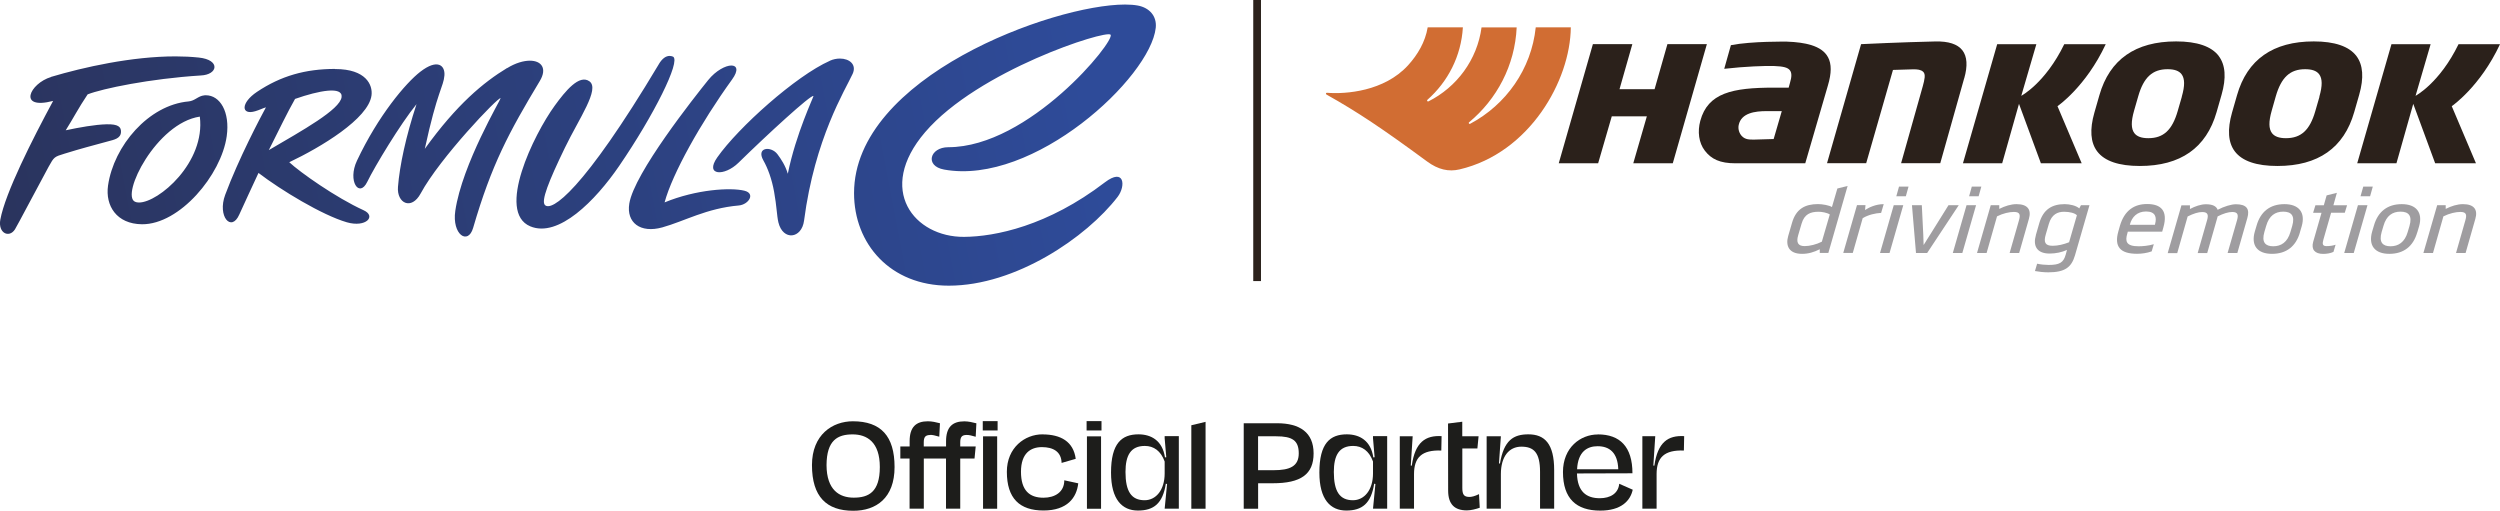 <svg xmlns="http://www.w3.org/2000/svg" xmlns:xlink="http://www.w3.org/1999/xlink" id="Capa_2" data-name="Capa 2" viewBox="0 0 446.14 91.15"><defs><clipPath id="clippath"><path d="M24.09,36c-2.59-1.17,3.81-14.04,11.57-15.19,1.03,8.21-7.39,15.33-10.85,15.33-.27,0-.52-.04-.72-.14M36.44,17.02c-1.08.1-1.66.98-2.78,1.08-7.15.63-13.36,7.93-14.38,15.01-.51,3.6,1.52,6.86,6.05,6.91,6.73.06,14.16-8.8,15.13-15.71.61-4.36-1.2-7.31-3.72-7.31-.1,0-.2,0-.3.01M52.66,17.65c4.28-1.5,8.53-2.29,8.3-.33-.26,2.23-6.98,5.95-12.99,9.47,1.94-3.85,3.3-6.7,4.69-9.15M59.77,12.3c-5.24.01-9.62,1.22-13.92,4.1-2.92,1.96-2.85,4.2-.31,3.45.79-.23,1.16-.46,1.92-.7-.97,1.78-4.89,9.2-7.27,15.61-1.44,3.86,1.1,6.74,2.51,3.53,1.01-2.28,2.29-4.92,3.43-7.43,4.02,3.08,11.39,7.54,15.77,8.81,3.4.98,5.32-1.09,2.99-2.15-4.96-2.26-11.36-6.79-13.27-8.57,5.59-2.65,14.14-7.76,14.68-11.93.24-1.85-.97-4.7-6.48-4.7h-.04M126.37,14.3c-2.42,3.01-13.21,16.61-14.07,22.04-.54,3.37,1.95,5.33,5.89,4.24,3.95-1.1,7.89-3.41,13.64-3.91,1.75-.15,3.07-2.14,1-2.64-2.46-.6-8.57-.24-14.23,2.09,1.38-5.12,6.44-14.18,12.04-21.93,1.22-1.68.86-2.5-.13-2.5s-2.75.88-4.14,2.61M90.49,12.14c-4.21,2.56-8.96,6.47-14.68,14.42,2.25-10.41,3.33-11.03,3.5-13.09.14-1.78-1.21-3.06-4.31-.66-2.6,2.01-7.51,7.83-11.3,15.87-1.72,3.64.41,6.72,1.84,3.77,1.32-2.72,5.92-10.35,8.79-13.86-1.91,5.8-3.01,10.97-3.31,14.77-.23,2.89,2.39,4.25,4.06,1.15,3.4-6.31,13.91-17.32,14.26-16.99.11.1-6.87,11.78-8.09,20.11-.62,4.23,2.27,6.17,3.18,3.05,3.3-11.33,6.36-17.01,11.9-26.22,1.36-2.26.29-3.63-1.77-3.63-1.13,0-2.57.41-4.06,1.33M148.09,10.85c-6.08,2.7-16.34,11.9-20.09,17.24-2.3,3.27,1.26,3.43,3.79.95,5.07-4.97,12.95-12.21,13.38-11.91.08.06-3.14,6.73-4.58,13.88-.42-1.44-1.19-2.61-1.85-3.49-1.14-1.51-3.85-1.26-2.51,1.11.8,1.41,1.5,3.33,1.91,5.58.48,2.63.48,4.26.77,5.48.82,3.34,4.16,2.92,4.58-.32,1.91-14.69,7.35-23.31,8.67-26.19.76-1.67-.58-2.73-2.27-2.73-.58,0-1.2.12-1.8.39M9.12,13.74c-3.82,1.14-6.06,5.94.36,4.27C5.76,24.91.94,34.42.06,39.18c-.45,2.42,1.57,3.37,2.61,1.75.35-.54,4.2-7.86,6.01-11.18.98-1.78,1.03-1.77,2.84-2.33,3.27-1.01,4.55-1.31,7.74-2.19,1.12-.3,2.29-.51,2.33-1.68.04-.89-.49-1.42-2.56-1.37-2.07.05-4.85.55-7.3,1.07,1.37-2.18,2.27-3.97,3.91-6.41,2.64-1.03,11.12-2.8,20.16-3.37,3.11-.12,3.6-2.79-.32-3.2-1.35-.14-2.74-.21-4.16-.21-7.8,0-16.4,1.93-22.21,3.66M117.57,11.46c-13.58,22.72-19.17,26.37-20.33,25.12-.69-.74.63-4.14,3.57-10.21,2.55-5.27,6.27-10.47,4.39-11.85-1.82-1.33-4.31,1.73-6.2,4.33-3.78,5.2-10.47,18.98-4.37,21.54,5.02,2.11,11.62-4.57,15.88-10.8,6.14-8.97,11.03-18.71,9.6-19.48-.2-.08-.4-.13-.61-.13-.63,0-1.3.41-1.93,1.47M152.41,34.47c0,9.02,6.43,16.51,16.91,16.51,11.93,0,24.58-8.63,30.13-15.85,1.49-1.95,1.22-5.26-2.29-2.58-10.18,7.79-19.58,9.68-25.11,9.72-8.86.07-15.78-8.39-6.95-18.69,9.45-11.02,32.33-18.31,33.09-17.39.89,1.08-14.53,20.07-28.96,20.08-3.3,0-4.25,3.36-.74,3.99,15.98,2.91,36.81-16.41,37.76-25.3.22-2.1-1.14-3.58-3.19-3.97-.65-.12-1.42-.18-2.29-.18-12.83,0-48.36,12.93-48.36,33.66" fill="none" stroke-width="0"></path></clipPath><linearGradient id="linear-gradient" x1="-5808.46" y1="4078.15" x2="-5805.69" y2="4078.15" gradientTransform="translate(440204.84 309096.4) scale(75.79 -75.79)" gradientUnits="userSpaceOnUse"><stop offset="0" stop-color="#2a3259"></stop><stop offset="1" stop-color="#2e4b99"></stop></linearGradient></defs><g id="Capa_1-2" data-name="Capa 1"><g><g><g clip-path="url(#clippath)"><rect x="-3.26" y="-18.23" width="212.6" height="88.24" transform="translate(-3.03 19.88) rotate(-10.86)" fill="url(#linear-gradient)" stroke-width="0"></rect></g><g><path d="M319.12,42.1l.68-2.34c.71-2.47,2.31-3.34,4.63-3.34.8,0,2.05.23,2.49.53l.97-3.31,1.83-.46-3.44,11.96h-1.53v-.66c-1.08.53-2.01.82-3.17.82-2.37,0-2.96-1.49-2.46-3.2M326.54,38.27c-.5-.32-1.41-.48-1.99-.48-1.48,0-2.55.42-3.05,2.13l-.6,2.05c-.38,1.28-.06,1.95,1.15,1.95.9,0,2.12-.3,3.07-.79l1.42-4.87Z" fill="#9f9da0" stroke-width="0"></path><path d="M335.7,37.99c-1.05.06-2.26.33-3.29.94l-1.77,6.21h-1.7l2.45-8.53h1.52l-.08.87c.65-.43,1.88-1.05,3.33-1.05l-.46,1.56Z" fill="#9f9da0" stroke-width="0"></path><path d="M337.2,45.15h-1.7l2.45-8.53h1.7l-2.45,8.53ZM340.11,35.02h-1.7l.48-1.72h1.7l-.48,1.72Z" fill="#9f9da0" stroke-width="0"></path><path d="M343.9,45.15h-1.98l-.72-8.53h1.76l.26,5.26c.01.54.02,1.09.06,1.82h.02c.46-.73.78-1.28,1.14-1.82l3.28-5.26h1.83l-5.64,8.53Z" fill="#9f9da0" stroke-width="0"></path><path d="M350.19,45.15h-1.7l2.45-8.53h1.7l-2.45,8.53ZM353.1,35.02h-1.7l.48-1.72h1.7l-.48,1.72Z" fill="#9f9da0" stroke-width="0"></path><path d="M360.33,45.15h-1.7l1.65-5.77c.29-1,.25-1.56-.88-1.56-.82,0-1.95.25-3.02.79l-1.86,6.54h-1.71l2.45-8.53h1.52v.66c1-.51,2.1-.85,3.08-.85,2.06,0,2.67,1.05,2.21,2.63l-1.74,6.09Z" fill="#9f9da0" stroke-width="0"></path><path d="M363.31,41.95l.62-2.15c.71-2.44,2.28-3.37,4.53-3.37.88,0,2.03.25,2.6.76l.3-.57h1.52l-2.59,8.96c-.62,2.1-1.76,3.02-4.77,3.02-.79,0-1.78-.11-2.37-.23l.39-1.31c.6.14,1.45.22,2.05.22,1.91,0,2.65-.39,3.05-1.84l.23-.84c-.92.42-2.01.65-3.1.65-2.39,0-2.98-1.49-2.45-3.29M370.64,38.42c-.35-.39-1.29-.63-2.29-.63-1.14,0-2.22.45-2.72,2.16l-.55,1.89c-.41,1.38-.13,2.02,1.22,2.02.97,0,1.98-.25,2.94-.63l1.39-4.8Z" fill="#9f9da0" stroke-width="0"></path><path d="M385.86,41.34h-6.14l-.09.34c-.41,1.38-.22,2.27,2.01,2.27.72,0,1.75-.08,2.72-.37l-.38,1.28c-.86.31-1.82.43-2.61.43-3.02,0-4.11-1.28-3.34-3.99l.27-.96c.82-2.84,2.61-3.93,4.86-3.93,2.46,0,3.77,1.17,2.9,4.2l-.2.71ZM384.55,40.12l.03-.11c.35-1.27.06-2.27-1.61-2.27-1.59,0-2.51,1-2.86,2.27l-.02.11h4.47Z" fill="#9f9da0" stroke-width="0"></path><path d="M399.23,45.15h-1.7l1.68-5.84c.29-1,.13-1.48-.85-1.48-.68,0-1.57.26-2.61.79l-.07.28-1.79,6.26h-1.7l1.67-5.84c.3-1,.13-1.48-.86-1.48-.68,0-1.52.25-2.6.79l-1.86,6.54h-1.7l2.45-8.53h1.52v.66c.91-.49,1.97-.85,2.84-.85,1.2,0,1.87.34,2.1.99,1.19-.62,2.46-.99,3.26-.99,1.95,0,2.5.87,2.04,2.46l-1.79,6.26Z" fill="#9f9da0" stroke-width="0"></path><path d="M410.44,41.47c-.71,2.49-2.41,3.83-4.99,3.83s-3.78-1.47-3.07-3.96l.32-1.08c.71-2.49,2.41-3.83,4.97-3.83s3.8,1.47,3.08,3.96l-.32,1.08ZM409.06,40.32c.53-1.84-.17-2.55-1.6-2.55s-2.53.71-3.05,2.55l-.32,1.08c-.53,1.84.18,2.55,1.58,2.55s2.54-.71,3.07-2.55l.32-1.08Z" fill="#9f9da0" stroke-width="0"></path><path d="M418.44,37.96h-2.44l-1.38,4.81c-.23.81-.13,1.15.58,1.15.53,0,1.13-.08,1.6-.25l-.38,1.28c-.5.26-1.29.36-1.83.36-1.5,0-2.17-.79-1.79-2.15l1.49-5.19h-1.5l.41-1.34h1.5l.5-1.76,1.83-.46-.62,2.22h2.44l-.41,1.34Z" fill="#9f9da0" stroke-width="0"></path><path d="M420.04,45.15h-1.7l2.45-8.53h1.7l-2.45,8.53ZM422.95,35.02h-1.7l.49-1.72h1.7l-.48,1.72Z" fill="#9f9da0" stroke-width="0"></path><path d="M431.37,41.47c-.71,2.49-2.41,3.83-4.98,3.83s-3.78-1.47-3.07-3.96l.32-1.08c.71-2.49,2.41-3.83,4.97-3.83s3.8,1.47,3.09,3.96l-.32,1.08ZM429.99,40.32c.53-1.84-.17-2.55-1.6-2.55s-2.53.71-3.05,2.55l-.32,1.08c-.53,1.84.19,2.55,1.58,2.55s2.54-.71,3.07-2.55l.32-1.08Z" fill="#9f9da0" stroke-width="0"></path><path d="M439.99,45.15h-1.7l1.65-5.77c.3-1,.25-1.56-.87-1.56-.82,0-1.95.25-3.03.79l-1.86,6.54h-1.71l2.46-8.53h1.52v.66c.99-.51,2.09-.85,3.08-.85,2.06,0,2.67,1.05,2.21,2.63l-1.74,6.09Z" fill="#9f9da0" stroke-width="0"></path><path d="M437.53,18.95l4.32,10.19h-7.28l-3.91-10.61-3,10.61h-7l6.11-21.25h6.99l-2.69,9.21s4.29-2.26,7.67-9.21h7.4c-3.55,7.61-8.61,11.06-8.61,11.06" fill="#2b211b" stroke-width="0"></path><path d="M350.52,13.97l-4.27,15.16h-6.99l3.87-13.74c.32-1.18.55-2.13.08-2.57-.42-.4-1.03-.45-1.77-.45l-3.63.11-4.78,16.65h-6.99l6.08-21.25c.83-.04,7.05-.34,13.22-.48,2.37-.06,4,.47,4.86,1.58.85,1.1.96,2.78.33,4.99" fill="#2b211b" stroke-width="0"></path><path d="M367.17,18.95l4.32,10.19h-7.28l-3.91-10.61-3,10.61h-7l6.11-21.25h6.99l-2.69,9.21s4.29-2.26,7.67-9.21h7.4c-3.55,7.61-8.61,11.06-8.61,11.06" fill="#2b211b" stroke-width="0"></path><path d="M395.95,9.99c-1.31-1.72-3.87-2.6-7.61-2.6-7.26,0-11.87,3.23-13.69,9.6l-.89,3.1c-.87,3.02-.7,5.35.5,6.93,1.31,1.73,3.87,2.6,7.61,2.6,7.26,0,11.86-3.23,13.69-9.6l.89-3.1c.87-3.02.7-5.34-.51-6.93M389.36,17.27l-.74,2.56c-.98,3.39-2.54,4.83-5.24,4.83-1.22,0-2.03-.3-2.49-.9-.59-.78-.61-2.05-.05-4.01l.74-2.57c.97-3.38,2.54-4.83,5.24-4.83,1.22,0,2.03.29,2.49.89.59.78.61,2.06.04,4.02" fill="#2b211b" stroke-width="0"></path><path d="M420.51,9.99c-1.31-1.72-3.87-2.6-7.61-2.6-7.26,0-11.87,3.23-13.69,9.6l-.89,3.1c-.86,3.02-.7,5.35.5,6.93,1.31,1.73,3.87,2.6,7.61,2.6,7.26,0,11.86-3.23,13.69-9.6l.89-3.1c.87-3.02.7-5.34-.5-6.93M413.92,17.27l-.74,2.56c-.97,3.39-2.54,4.83-5.24,4.83-1.22,0-2.03-.3-2.49-.9-.59-.78-.61-2.05-.05-4.01l.73-2.57c.98-3.38,2.54-4.83,5.24-4.83,1.22,0,2.03.29,2.49.89.59.78.61,2.06.04,4.02" fill="#2b211b" stroke-width="0"></path><path d="M326.21,10.2c-.53-.99-1.52-1.7-3-2.16-1.14-.35-2.59-.55-4.31-.61-.06,0-6.27-.1-10.01.63l-1.19,4.22c3.77-.43,7.34-.55,8.89-.5,1.67.06,2.47.27,2.84.78.32.43.35,1.09,0,2.24l-.23.84h-2.65c-7.4,0-11.77.94-13.12,5.92-.52,1.92-.28,3.92.81,5.33,1.16,1.52,2.73,2.25,5.43,2.25h12.49l4.04-13.88c.66-2.2.67-3.85.02-5.05M316.52,24.81l-3.41.1c-.86,0-1.65.04-2.28-.64-.42-.45-.71-1.2-.55-1.96.45-2.16,2.93-2.48,4.97-2.48h2.72l-1.45,4.98Z" fill="#2b211b" stroke-width="0"></path><polygon points="297.56 7.88 295.27 15.92 289.01 15.92 291.3 7.88 284.26 7.88 278.17 29.13 285.2 29.13 287.63 20.76 293.89 20.76 291.47 29.13 298.52 29.13 304.6 7.88 297.56 7.88" fill="#2b211b" stroke-width="0"></polygon><path d="M274.06,4.89c-.78,7.45-5.31,13.81-11.7,17.2-.18.1-.35-.14-.19-.27,4.94-4.1,8.18-10.14,8.49-16.93h-6.27c-.77,5.77-4.41,10.65-9.47,13.2-.18.09-.34-.14-.19-.28,3.65-3.22,6.03-7.79,6.33-12.93h-6.28c-.44,2.62-1.79,4.89-3.51,6.78-4.25,4.65-11.1,5.16-14.43,4.9,0,0-.16-.02-.21.1-.05.13.1.22.1.22,5.53,3.1,9.93,6.04,17.95,11.94,1.97,1.45,3.83,1.87,5.79,1.41,12.5-2.93,19.77-15.86,19.85-25.35h-6.25Z" fill="#d16d33" stroke-width="0"></path></g><polyline points="225.03 50.16 225.03 0 223.65 0 223.65 50.16" fill="#2b211b" stroke-width="0"></polyline></g><g><path d="M144.9,83.01c0-5.46,3.68-7.83,7.3-7.83,5,0,7.44,2.64,7.44,8.17s-3.29,7.8-7.37,7.8c-4.78,0-7.37-2.52-7.37-8.14ZM152.35,88.81c2.64,0,4.66-.98,4.66-5.46s-2.31-5.83-4.85-5.83c-2.67,0-4.64,1.02-4.66,5.49.02,4.44,2.3,5.8,4.85,5.8Z" fill="#1d1d1b" stroke-width="0"></path><path d="M165.95,77.63c-.84.02-1.1.4-1.1,1.33v.72h3.98v-.93c0-2.52,1.13-3.56,3.26-3.56.72,0,1.5.18,2.15.35l-.12,2.4c-.72-.22-1.26-.34-1.66-.32-.84.02-1.1.4-1.1,1.33v.72h2.76l-.21,2.16h-2.55v8.94h-2.54v-8.94s-3.96,0-3.96,0v8.94h-2.54v-8.94s-1.65,0-1.65,0v-2.16h1.66v-.93c0-2.52,1.13-3.56,3.26-3.56.72,0,1.5.18,2.15.35l-.12,2.4c-.73-.22-1.26-.34-1.66-.32ZM175.38,75.15h2.65v1.67h-2.65v-1.67ZM175.43,77.87h2.52v12.92h-2.52v-12.92Z" fill="#1d1d1b" stroke-width="0"></path><path d="M186.04,77.52c3.27,0,5.52,1.29,5.93,4.36l-2.52.73c-.05-2.02-1.52-2.82-3.51-2.82s-3.74,1.06-3.74,4.4,1.52,4.63,4.01,4.63c2.04,0,3.72-1,3.72-3.11l2.49.54c-.28,2.56-1.95,4.85-6.2,4.85s-6.54-2.14-6.54-6.91c0-4.32,3.22-6.68,6.36-6.68Z" fill="#1d1d1b" stroke-width="0"></path><path d="M193.91,75.15h2.66v1.67h-2.66v-1.67ZM196.49,77.87v12.92h-2.52v-12.92h2.52Z" fill="#1d1d1b" stroke-width="0"></path><path d="M207.84,90.79l.43-4.42-.2-.04-.02-.05v.05c-.55,3.53-2.16,4.78-4.98,4.78s-4.8-1.97-4.8-6.78c0-5.23,1.91-6.82,4.9-6.82,2.29,0,4.3,1.14,4.73,4.14v-.03l.23-.02-.29-3.4v-.37h2.53v12.94h-2.53ZM204.26,89.27c2.03,0,3.58-1.83,3.58-4.78v-2.13c-.69-1.91-1.96-2.78-3.54-2.78-2.53,0-3.45,1.7-3.45,4.65,0,3.46,1.04,5.04,3.41,5.04Z" fill="#1d1d1b" stroke-width="0"></path><path d="M212.6,90.79v-14.9l2.54-.61v15.51h-2.54Z" fill="#1d1d1b" stroke-width="0"></path><path d="M221.95,90.79v-15.26h5.94c4.05,0,6.53,1.63,6.53,5.38s-2.29,5.33-7.29,5.33h-2.61v4.55h-2.56ZM227.29,83.91c2.87,0,4.48-.68,4.48-3s-1.16-3.05-4.02-3.05h-3.24v6.05h2.77Z" fill="#1d1d1b" stroke-width="0"></path><path d="M245.02,90.79l.43-4.42-.2-.04-.02-.05v.05c-.55,3.53-2.16,4.78-4.98,4.78s-4.8-1.97-4.8-6.78c0-5.23,1.91-6.82,4.9-6.82,2.29,0,4.3,1.14,4.73,4.14v-.03l.23-.02-.29-3.4v-.37h2.53v12.94h-2.53ZM241.44,89.27c2.03,0,3.58-1.83,3.58-4.78v-2.13c-.69-1.91-1.96-2.78-3.54-2.78-2.53,0-3.45,1.7-3.45,4.65,0,3.46,1.04,5.04,3.41,5.04Z" fill="#1d1d1b" stroke-width="0"></path><path d="M249.79,77.85h2.31l-.34,5.23.18.02c.59-4.22,2.46-5.43,5.32-5.27l-.05,2.57c-3.45-.13-4.87,1.2-4.87,4.21v6.17h-2.54v-12.94ZM261.77,91.08c-2.16,0-3.34-1.05-3.34-3.55l-.02-11.95,2.54-.32v2.6h2.91l-.21,2.17h-2.69v7.03c0,1.22.31,1.6,1.22,1.62.42.02,1-.13,1.76-.5l.13,2.43c-.67.23-1.55.47-2.29.47Z" fill="#1d1d1b" stroke-width="0"></path><path d="M274.83,90.79v-6.6c0-3.43-1.12-4.48-3.33-4.48s-3.66,1.76-3.66,4.9v6.17h-2.54v-12.92h2.54l-.34,4.84.18.02c.69-4.19,2.44-5.21,5.07-5.21,2.91,0,4.6,1.68,4.6,6.38v6.89h-2.52Z" fill="#1d1d1b" stroke-width="0"></path><path d="M285.16,77.52c3.9,0,6.16,2.18,6.16,6.94l-9.9.03c.08,3.26,1.7,4.42,4.07,4.42,1.89,0,3.31-.86,3.47-2.58l2.41,1.06c-.43,2-2.08,3.73-5.8,3.73-4.25,0-6.65-2.12-6.65-6.89,0-4.34,3.09-6.7,6.24-6.7ZM288.79,83.74c-.1-2.98-1.59-4.11-3.69-4.11-1.8,0-3.5.92-3.66,4.11h7.35Z" fill="#1d1d1b" stroke-width="0"></path><path d="M295.39,77.85l-.34,5.23.18.02c.6-4.22,2.46-5.43,5.32-5.27l-.05,2.57c-3.45-.13-4.87,1.2-4.87,4.21v6.17h-2.54v-12.94h2.31Z" fill="#1d1d1b" stroke-width="0"></path></g></g></g></svg>